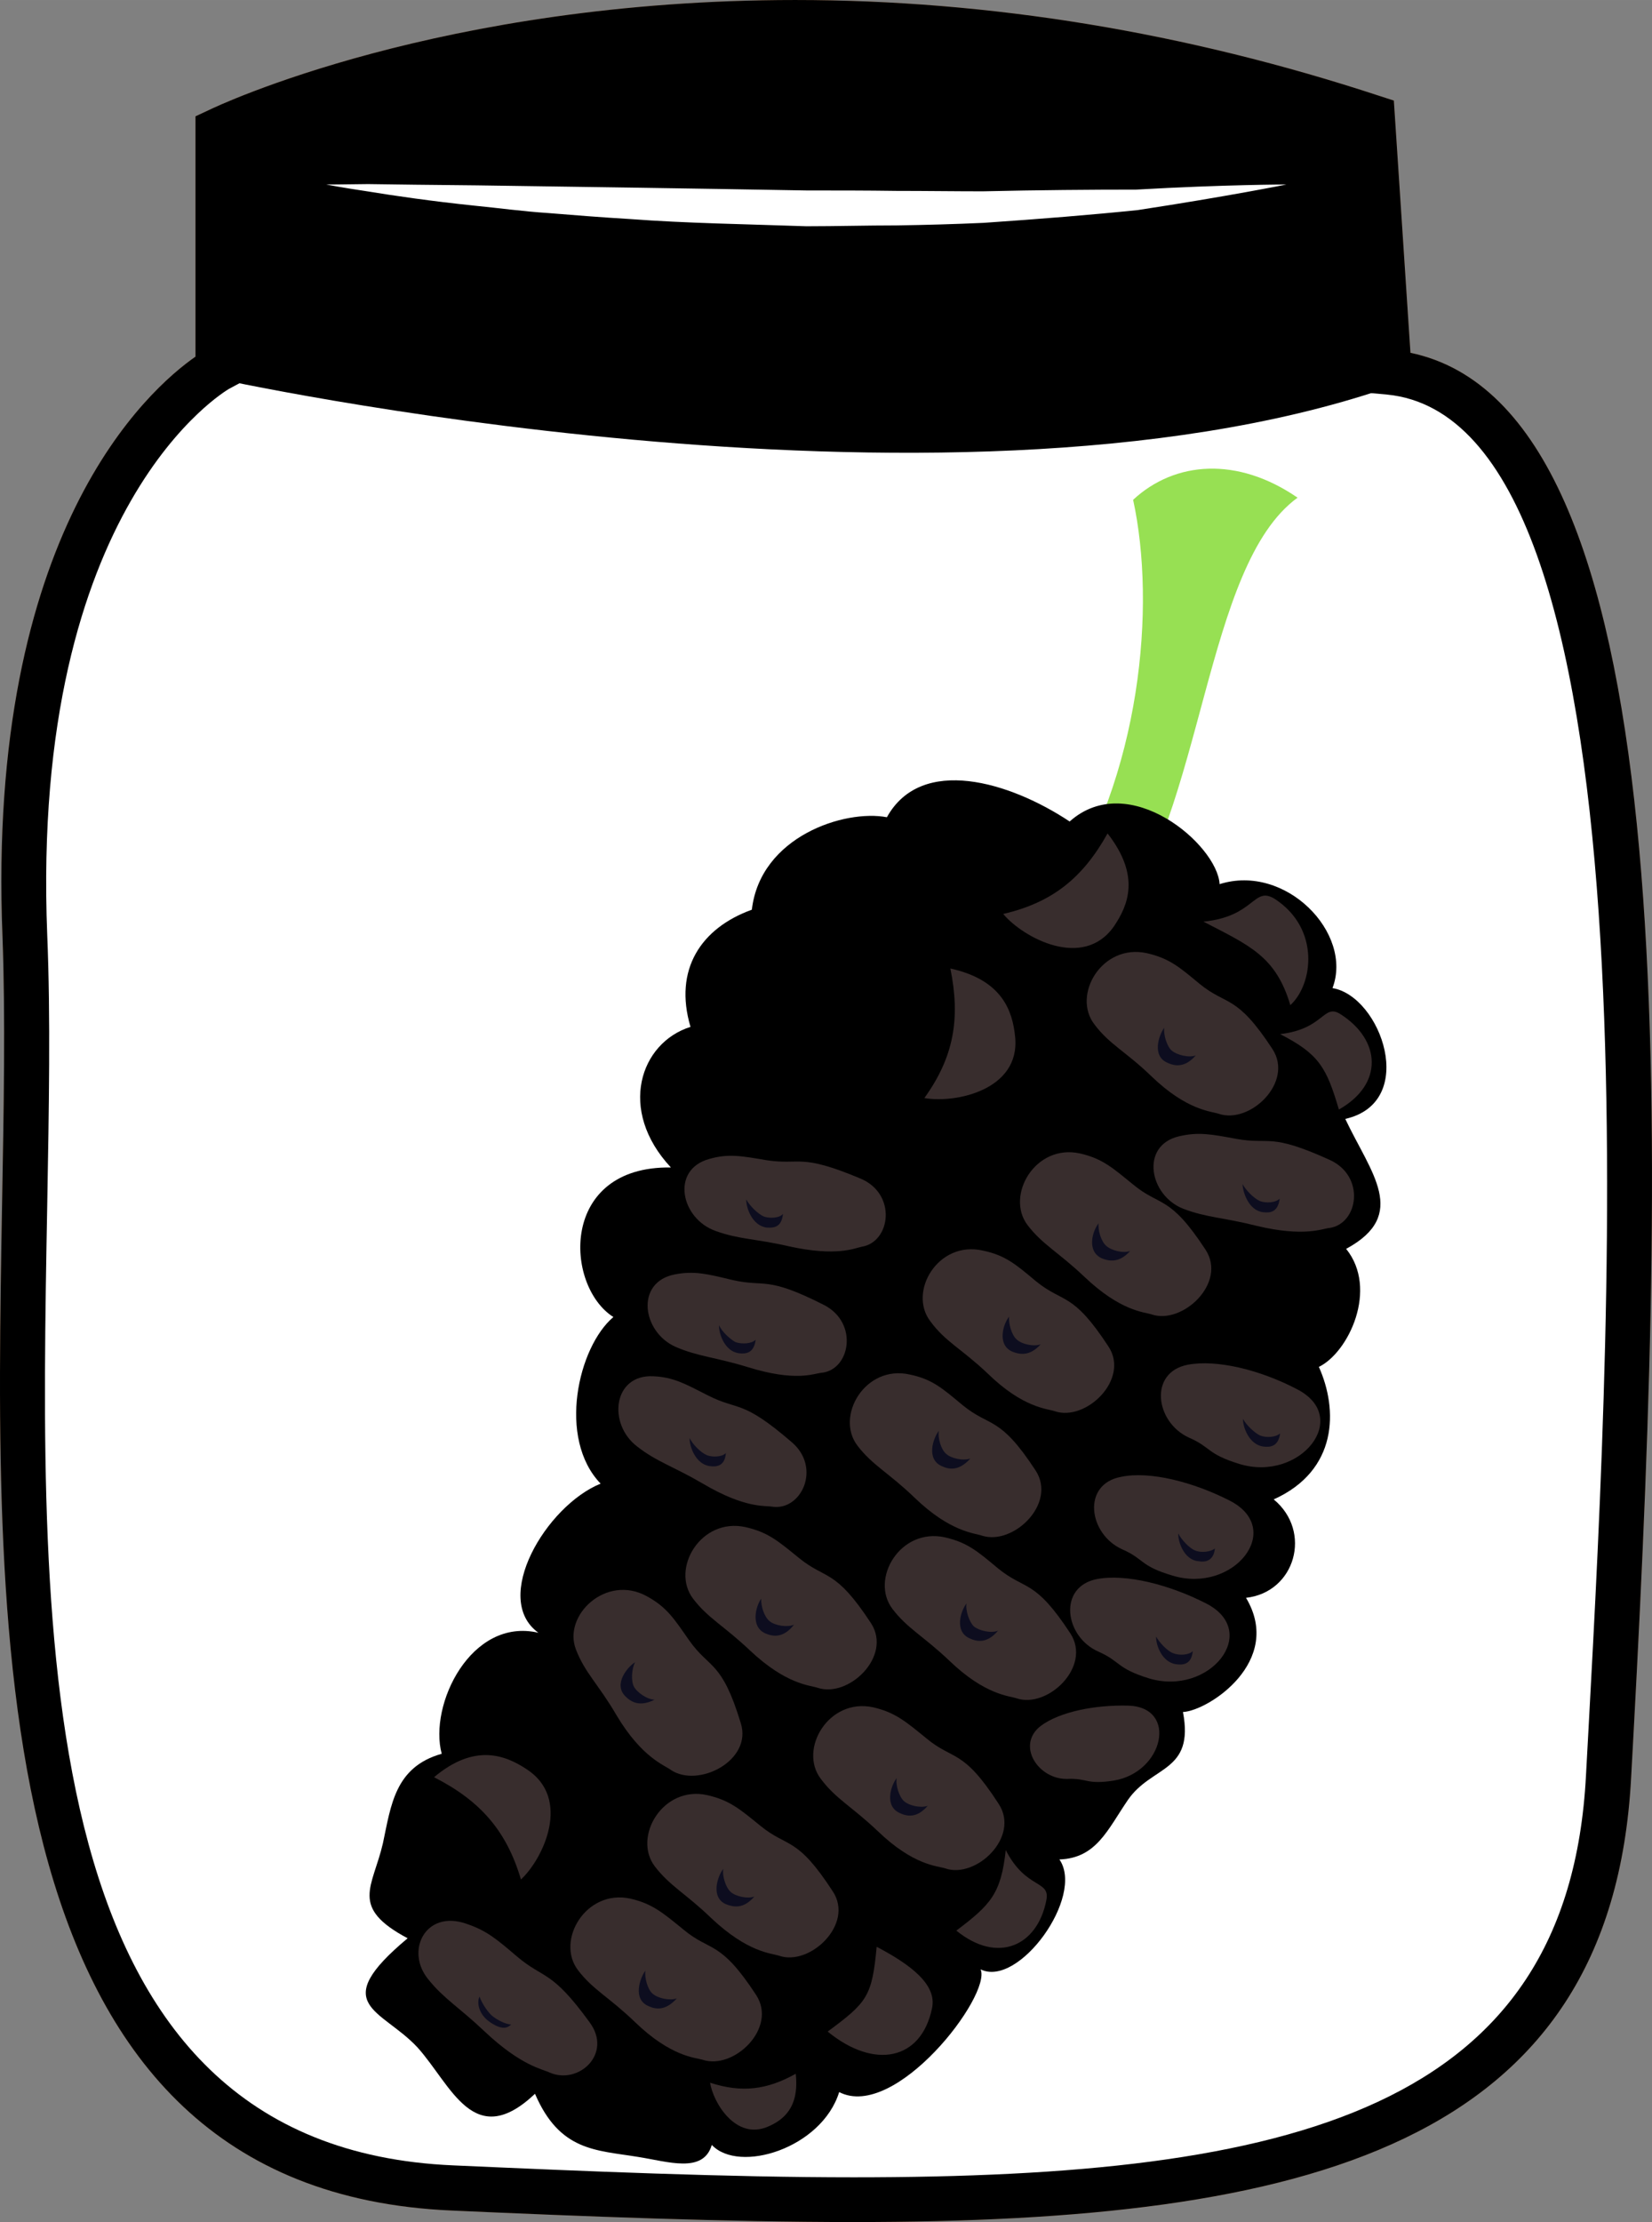 <?xml version="1.0" encoding="UTF-8" standalone="no"?>
<!-- Creator: CorelDRAW Home & Student X7 -->

<svg
   xmlns:dc="http://purl.org/dc/elements/1.1/"
   xmlns:cc="http://creativecommons.org/ns#"
   xmlns:rdf="http://www.w3.org/1999/02/22-rdf-syntax-ns#"
   xmlns:svg="http://www.w3.org/2000/svg"
   xmlns="http://www.w3.org/2000/svg"
   xmlns:sodipodi="http://sodipodi.sourceforge.net/DTD/sodipodi-0.dtd"
   xmlns:inkscape="http://www.inkscape.org/namespaces/inkscape"
   xml:space="preserve"
   width="38.778mm"
   height="52.15mm"
   version="1.1"
   style="clip-rule:evenodd;fill-rule:evenodd;image-rendering:optimizeQuality;shape-rendering:geometricPrecision;text-rendering:geometricPrecision"
   viewBox="0 0 3877.836 5215"
   id="svg116"
   sodipodi:docname="3003.svg"
   inkscape:version="0.92.4 (5da689c313, 2019-01-14)"><rect x="0" y="0" width="3877.836" height="5215" fill="#808080" stroke="none"/><sodipodi:namedview
   pagecolor="#ffffff"
   bordercolor="#666666"
   borderopacity="1"
   objecttolerance="10"
   gridtolerance="10"
   guidetolerance="10"
   inkscape:pageopacity="0"
   inkscape:pageshadow="2"
   inkscape:window-width="640"
   inkscape:window-height="480"
   id="namedview118"
   showgrid="false"
   inkscape:zoom="0.2102413"
   inkscape:cx="70.973843"
   inkscape:cy="87.609447"
   inkscape:window-x="0"
   inkscape:window-y="0"
   inkscape:window-maximized="0"
   inkscape:current-layer="svg116" />
 <defs
   id="defs4">
  <style
   type="text/css"
   id="style2">
   <![CDATA[
    .fil5 {fill:black}
    .fil7 {fill:#0D0D1F}
    .fil6 {fill:#382D2D}
    .fil4 {fill:#97E053}
    .fil3 {fill:black;fill-rule:nonzero}
    .fil1 {fill:#BA855A;fill-rule:nonzero}
    .fil0 {fill:#DDC8B1;fill-rule:nonzero}
    .fil2 {fill:white;fill-rule:nonzero}
   ]]>
  </style>
 </defs>
 <g
   id="Vrstva_x0020_1"
   transform="translate(-8622.15,-11953)">
  <g
   id="_450540096">
   <path
   class="fil0"
   d="m 11884,12826 c 713,70 570,2247 514,3296 -56,1050 -1127,1036 -2714,966 -1274,-56 -970,-1875 -1012,-2939 -42,-1064 444,-1329 444,-1329 v -560 c 0,0 1146,-549 2719,-32 z"
   id="path7"
   inkscape:connector-curvature="0"
   style="fill:#ddc8b1;fill-rule:nonzero" />
   <path
   class="fil1"
   d="m 9187,12294 v 557 l -28,15 c -4,3 -466,269 -426,1281 8,193 4,408 0,635 -19,1036 -40,2210 953,2253 314,14 644,28 940,28 1030,0 1678,-158 1719,-943 l 6,-110 c 54,-996 167,-3068 -473,-3131 l -44,-4 -41,-608 c -432,-138 -870,-208 -1304,-208 -698,0 -1181,184 -1302,235 z m 1439,4874 c -298,0 -630,-13 -944,-27 -1097,-48 -1073,-1331 -1055,-2361 4,-226 8,-439 1,-629 -38,-951 344,-1285 453,-1361 v -564 l 30,-14 c 22,-11 546,-259 1378,-259 457,0 918,76 1371,225 l 34,11 39,592 c 637,133 605,1736 524,3234 l -6,110 c -46,866 -763,1043 -1825,1043 z"
   id="path9"
   inkscape:connector-curvature="0"
   style="fill:#ba855a;fill-rule:nonzero" />
   <path
   class="fil2"
   d="m 11884,12826 c 713,70 570,2247 514,3296 -56,1050 -1127,1036 -2714,966 -1274,-56 -935,-1875 -977,-2939 -42,-1064 480,-1329 480,-1329 v -560 c 0,0 1110,-549 2683,-32 z"
   id="path11"
   inkscape:connector-curvature="0"
   style="fill:#ffffff;fill-rule:nonzero" />
   <path
   class="fil3"
   d="m 11873,12865 c -1043,353 -2749,-25 -2749,-25 l 12,-580 c 0,0 1131,-549 2703,-32 z"
   id="path13"
   inkscape:connector-curvature="0"
   style="fill:#000000;fill-rule:nonzero" />
   <path
   class="fil2"
   d="m 9388,12386 c 0,0 36,0 98,-1 62,1 150,2 256,3 211,3 492,7 774,12 70,0 140,0 210,1 69,0 137,1 203,1 131,-3 254,-4 360,-4 210,-12 353,-12 353,-12 0,0 -139,28 -349,60 -106,11 -230,21 -362,30 -67,3 -135,5 -205,6 -70,0 -140,2 -211,2 -142,-5 -283,-7 -415,-17 -67,-4 -130,-9 -191,-14 -61,-4 -118,-12 -170,-17 -106,-11 -194,-24 -255,-34 -61,-9 -96,-16 -96,-16 z"
   id="path15"
   inkscape:connector-curvature="0"
   style="fill:#ffffff;fill-rule:nonzero" />
   <path
   class="fil3"
   d="m 9187,12294 v 557 l -28,15 c -4,3 -466,269 -426,1281 8,193 4,408 0,635 -19,1036 -40,2210 953,2253 314,14 644,28 940,28 1030,0 1678,-158 1719,-943 l 6,-110 c 54,-996 167,-3068 -473,-3131 l -44,-4 -41,-608 c -432,-138 -870,-208 -1304,-208 -698,0 -1181,184 -1302,235 z m 1439,4874 c -298,0 -630,-13 -944,-27 -1097,-48 -1073,-1331 -1055,-2361 4,-226 8,-439 1,-629 -38,-951 344,-1285 453,-1361 v -564 l 30,-14 c 22,-11 546,-259 1378,-259 457,0 918,76 1371,225 l 34,11 39,592 c 637,133 605,1736 524,3234 l -6,110 c -46,866 -763,1043 -1825,1043 z"
   id="path17"
   inkscape:connector-curvature="0"
   style="fill:#000000;fill-rule:nonzero" />
  </g>
  <g
   id="_461098600">
   <path
   class="fil4"
   d="m 11104,14072 133,55 c 213,-272 211,-846 431,-1006 -141,-97 -288,-86 -386,5 54,248 20,646 -178,946 z"
   id="path20"
   inkscape:connector-curvature="0"
   style="fill:#97e053" />
   <path
   class="fil5"
   d="m 11485,14028 c 155,-49 314,115 265,244 114,19 202,268 30,307 60,127 150,225 2,305 76,94 6,243 -64,277 45,100 45,243 -106,311 91,75 51,218 -65,231 89,149 -88,265 -148,268 27,142 -73,125 -129,206 -48,70 -74,137 -161,140 60,87 -96,302 -185,258 26,61 -200,356 -332,288 -41,132 -235,192 -299,124 -20,68 -103,39 -174,28 -98,-16 -183,-13 -241,-148 -144,136 -196,-20 -276,-109 -85,-91 -212,-98 -23,-256 -137,-73 -82,-119 -58,-223 19,-89 28,-179 138,-210 -31,-115 69,-321 227,-284 -111,-80 18,-298 146,-350 -102,-106 -53,-321 30,-391 -115,-73 -127,-355 135,-351 -126,-135 -72,-293 46,-330 -40,-135 25,-232 144,-275 20,-172 218,-236 317,-217 81,-146 289,-83 429,10 139,-124 347,55 352,147 z"
   id="path22"
   inkscape:connector-curvature="0"
   style="fill:#000000" />
   <path
   class="fil6"
   d="m 10882,15251 c 65,53 86,23 171,153 51,78 -53,177 -126,153 -17,-6 -74,-8 -158,-89 -60,-58 -99,-76 -134,-122 -53,-69 18,-191 123,-167 53,11 77,33 124,72 z"
   id="path24"
   inkscape:connector-curvature="0"
   style="fill:#382d2d" />
   <path
   class="fil6"
   d="m 11054,14960 c 65,53 85,23 170,153 51,77 -53,177 -126,152 -17,-6 -74,-7 -158,-89 -60,-57 -99,-74 -134,-122 -53,-69 18,-190 123,-166 53,11 77,32 125,72 z"
   id="path26"
   inkscape:connector-curvature="0"
   style="fill:#382d2d" />
   <path
   class="fil6"
   d="m 11282,14733 c 64,53 85,23 170,153 51,78 -54,176 -126,152 -18,-6 -73,-7 -159,-89 -60,-57 -98,-75 -133,-121 -52,-69 18,-191 123,-168 53,12 77,34 125,73 z"
   id="path28"
   inkscape:connector-curvature="0"
   style="fill:#382d2d" />
   <path
   class="fil6"
   d="m 11438,14262 c 65,53 86,23 171,153 51,78 -53,177 -126,152 -17,-6 -74,-7 -158,-88 -60,-58 -99,-75 -134,-122 -53,-69 18,-190 123,-167 53,12 77,33 124,72 z"
   id="path30"
   inkscape:connector-curvature="0"
   style="fill:#382d2d" />
   <path
   class="fil6"
   d="m 10965,15634 c 65,53 85,23 170,153 50,78 -54,176 -126,152 -17,-6 -74,-7 -159,-89 -60,-57 -98,-75 -133,-121 -53,-70 18,-191 123,-168 53,12 77,33 125,73 z"
   id="path32"
   inkscape:connector-curvature="0"
   style="fill:#382d2d" />
   <path
   class="fil6"
   d="m 10497,15609 c 65,53 85,24 170,154 50,78 -54,176 -126,151 -18,-6 -73,-7 -159,-88 -60,-57 -98,-75 -133,-121 -53,-70 18,-191 123,-168 53,12 77,33 125,72 z"
   id="path34"
   inkscape:connector-curvature="0"
   style="fill:#382d2d" />
   <path
   class="fil6"
   d="m 10284,15228 c 73,37 79,8 197,110 70,60 22,162 -47,151 -16,-3 -62,5 -162,-54 -70,-41 -108,-51 -154,-87 -70,-53 -57,-170 38,-165 47,2 75,18 128,45 z"
   id="path36"
   inkscape:connector-curvature="0"
   style="fill:#382d2d" />
   <path
   class="fil6"
   d="m 11525,14626 c 79,14 77,-15 218,49 85,38 68,150 0,160 -16,1 -58,22 -171,-5 -79,-20 -117,-19 -172,-40 -80,-31 -102,-148 -11,-170 46,-11 77,-5 136,6 z"
   id="path38"
   inkscape:connector-curvature="0"
   style="fill:#382d2d" />
   <path
   class="fil6"
   d="m 10341,14957 c 79,18 78,-11 216,59 82,43 60,154 -8,159 -17,2 -60,21 -170,-13 -78,-24 -118,-25 -171,-48 -79,-35 -95,-152 -2,-170 46,-9 77,-1 135,13 z"
   id="path40"
   inkscape:connector-curvature="0"
   style="fill:#382d2d" />
   <path
   class="fil6"
   d="m 11666,15213 c 130,66 9,219 -134,176 -78,-24 -66,-39 -119,-62 -79,-36 -95,-153 -3,-171 68,-13 170,12 256,57 z"
   id="path42"
   inkscape:connector-curvature="0"
   style="fill:#382d2d" />
   <path
   class="fil6"
   d="m 11509,15475 c 130,67 9,219 -134,176 -78,-23 -66,-39 -119,-62 -79,-36 -95,-153 -2,-170 67,-14 169,12 255,56 z"
   id="path44"
   inkscape:connector-curvature="0"
   style="fill:#382d2d" />
   <path
   class="fil6"
   d="m 11453,15716 c 130,66 9,219 -134,176 -77,-24 -65,-39 -119,-63 -79,-35 -95,-152 -3,-170 68,-13 170,13 256,57 z"
   id="path46"
   inkscape:connector-curvature="0"
   style="fill:#382d2d" />
   <path
   class="fil6"
   d="m 11271,15956 c 117,4 83,157 -35,176 -64,10 -61,-6 -108,-4 -69,2 -122,-80 -62,-125 45,-33 127,-49 205,-47 z"
   id="path48"
   inkscape:connector-curvature="0"
   style="fill:#382d2d" />
   <path
   class="fil6"
   d="m 10422,14676 c 81,12 77,-17 220,43 86,36 71,149 3,160 -16,3 -58,24 -171,-1 -78,-18 -117,-16 -172,-36 -82,-29 -106,-144 -15,-169 45,-13 76,-7 135,3 z"
   id="path50"
   inkscape:connector-curvature="0"
   style="fill:#382d2d" />
   <path
   class="fil6"
   d="m 10797,16033 c 64,53 85,23 169,153 52,78 -53,177 -125,152 -18,-6 -74,-6 -159,-88 -60,-57 -98,-75 -133,-122 -53,-69 18,-191 123,-168 52,12 77,34 125,73 z"
   id="path52"
   inkscape:connector-curvature="0"
   style="fill:#382d2d" />
   <path
   class="fil6"
   d="m 10407,16238 c 65,53 85,23 170,154 51,77 -54,176 -126,151 -18,-6 -73,-7 -159,-88 -60,-58 -97,-75 -133,-122 -52,-69 19,-190 123,-167 53,12 77,33 125,72 z"
   id="path54"
   inkscape:connector-curvature="0"
   style="fill:#382d2d" />
   <path
   class="fil6"
   d="m 10227,16482 c 64,53 85,23 170,153 51,78 -53,177 -126,152 -17,-5 -74,-7 -158,-88 -60,-58 -99,-76 -134,-122 -53,-69 18,-191 123,-168 52,12 77,34 125,73 z"
   id="path56"
   inkscape:connector-curvature="0"
   style="fill:#382d2d" />
   <path
   class="fil6"
   d="m 9836,16545 c 64,54 80,30 170,154 55,74 -26,148 -94,118 -16,-8 -66,-15 -152,-96 -60,-57 -96,-77 -132,-122 -56,-67 -7,-165 89,-131 48,16 72,37 119,77 z"
   id="path58"
   inkscape:connector-curvature="0"
   style="fill:#382d2d" />
   <path
   class="fil6"
   d="m 10240,15803 c 48,68 76,46 121,194 28,88 -100,153 -164,110 -14,-11 -68,-28 -128,-129 -42,-72 -74,-99 -95,-154 -31,-80 71,-177 166,-125 48,26 65,54 100,104 z"
   id="path60"
   inkscape:connector-curvature="0"
   style="fill:#382d2d" />
   <path
   class="fil6"
   d="m 11447,14116 c 122,-12 117,-85 168,-53 107,70 89,201 36,249 -34,-115 -96,-140 -204,-196 z"
   id="path62"
   inkscape:connector-curvature="0"
   style="fill:#382d2d" />
   <path
   class="fil6"
   d="m 11627,14380 c 105,-12 101,-74 143,-46 93,60 101,163 -5,223 -29,-98 -46,-130 -138,-177 z"
   id="path64"
   inkscape:connector-curvature="0"
   style="fill:#382d2d" />
   <path
   class="fil6"
   d="m 10983,16295 c 48,94 106,69 95,119 -21,106 -114,149 -211,70 81,-61 105,-87 116,-189 z"
   id="path66"
   inkscape:connector-curvature="0"
   style="fill:#382d2d" />
   <path
   class="fil6"
   d="m 10680,16522 c 78,41 142,88 130,144 -25,122 -135,145 -245,55 93,-69 104,-82 115,-199 z"
   id="path68"
   inkscape:connector-curvature="0"
   style="fill:#382d2d" />
   <path
   class="fil6"
   d="m 9641,16124 c 95,-80 167,-52 217,-19 107,69 39,211 -13,259 -34,-115 -96,-185 -204,-240 z"
   id="path70"
   inkscape:connector-curvature="0"
   style="fill:#382d2d" />
   <path
   class="fil6"
   d="m 10490,16820 c 9,80 -30,109 -65,124 -76,33 -129,-57 -136,-103 74,24 133,17 201,-21 z"
   id="path72"
   inkscape:connector-curvature="0"
   style="fill:#382d2d" />
   <path
   class="fil6"
   d="m 10853,14226 c 123,27 146,101 152,160 13,126 -142,157 -213,144 69,-96 85,-186 61,-304 z"
   id="path74"
   inkscape:connector-curvature="0"
   style="fill:#382d2d" />
   <path
   class="fil6"
   d="m 11222,13909 c 78,100 48,169 15,218 -72,103 -213,27 -260,-29 116,-27 187,-85 245,-189 z"
   id="path76"
   inkscape:connector-curvature="0"
   style="fill:#382d2d" />
   <path
   class="fil7"
   d="m 11065,15108 c -26,29 -50,24 -67,17 -36,-16 -21,-65 -7,-82 -2,16 6,43 17,53 12,12 41,18 57,12 z"
   id="path78"
   inkscape:connector-curvature="0"
   style="fill:#0d0d1f" />
   <path
   class="fil7"
   d="m 11275,14889 c -26,29 -50,24 -67,17 -36,-17 -21,-65 -7,-82 -2,16 6,43 18,53 12,11 40,18 56,12 z"
   id="path80"
   inkscape:connector-curvature="0"
   style="fill:#0d0d1f" />
   <path
   class="fil7"
   d="m 10900,15376 c -27,30 -50,26 -67,18 -37,-16 -21,-65 -7,-83 -3,16 5,44 17,54 12,11 40,17 57,11 z"
   id="path82"
   inkscape:connector-curvature="0"
   style="fill:#0d0d1f" />
   <path
   class="fil7"
   d="m 10965,15780 c -26,31 -50,26 -67,18 -36,-16 -21,-64 -7,-82 -3,16 6,43 17,54 12,10 41,17 57,10 z"
   id="path84"
   inkscape:connector-curvature="0"
   style="fill:#0d0d1f" />
   <path
   class="fil7"
   d="m 10800,16191 c -26,30 -49,25 -66,17 -36,-16 -21,-64 -7,-82 -3,17 6,44 17,54 12,11 40,17 56,11 z"
   id="path86"
   inkscape:connector-curvature="0"
   style="fill:#0d0d1f" />
   <path
   class="fil7"
   d="m 10393,16404 c -26,30 -49,25 -67,18 -36,-16 -20,-65 -6,-83 -3,17 6,44 17,54 12,11 40,17 56,11 z"
   id="path88"
   inkscape:connector-curvature="0"
   style="fill:#0d0d1f" />
   <path
   class="fil7"
   d="m 10211,16643 c -27,30 -50,26 -67,18 -37,-16 -20,-65 -7,-83 -2,16 5,44 17,54 12,11 41,17 57,11 z"
   id="path90"
   inkscape:connector-curvature="0"
   style="fill:#0d0d1f" />
   <path
   class="fil7"
   d="m 10159,15942 c -36,18 -56,5 -69,-8 -28,-28 4,-68 23,-80 -8,15 -10,43 -3,57 7,14 32,31 49,31 z"
   id="path92"
   inkscape:connector-curvature="0"
   style="fill:#0d0d1f" />
   <path
   class="fil7"
   d="m 10486,15766 c -25,32 -49,28 -66,21 -37,-15 -24,-64 -11,-82 -1,17 7,43 20,53 12,10 41,15 57,8 z"
   id="path94"
   inkscape:connector-curvature="0"
   style="fill:#0d0d1f" />
   <path
   class="fil7"
   d="m 10326,15363 c -2,31 -22,33 -37,31 -34,-4 -49,-47 -48,-66 7,15 26,34 40,40 14,6 38,4 45,-5 z"
   id="path96"
   inkscape:connector-curvature="0"
   style="fill:#0d0d1f" />
   <path
   class="fil7"
   d="m 10396,15097 c -4,32 -23,34 -39,32 -34,-4 -48,-47 -47,-66 6,15 27,34 39,40 15,5 38,4 47,-6 z"
   id="path98"
   inkscape:connector-curvature="0"
   style="fill:#0d0d1f" />
   <path
   class="fil7"
   d="m 10460,14802 c -3,32 -22,33 -38,32 -34,-4 -49,-47 -48,-66 7,14 27,34 41,40 13,5 37,4 45,-6 z"
   id="path100"
   inkscape:connector-curvature="0"
   style="fill:#0d0d1f" />
   <path
   class="fil7"
   d="m 11627,15317 c -4,31 -23,33 -39,31 -34,-4 -49,-47 -48,-65 7,14 27,33 40,39 15,6 38,4 47,-5 z"
   id="path102"
   inkscape:connector-curvature="0"
   style="fill:#0d0d1f" />
   <path
   class="fil7"
   d="m 11474,15587 c -3,30 -23,33 -39,30 -34,-3 -48,-47 -47,-65 7,14 26,35 40,40 14,6 37,3 46,-5 z"
   id="path104"
   inkscape:connector-curvature="0"
   style="fill:#0d0d1f" />
   <path
   class="fil7"
   d="m 11422,15828 c -3,31 -22,33 -38,31 -35,-4 -49,-47 -48,-65 7,13 26,34 40,39 15,6 38,4 46,-5 z"
   id="path106"
   inkscape:connector-curvature="0"
   style="fill:#0d0d1f" />
   <path
   class="fil7"
   d="m 11626,14766 c -4,32 -22,34 -39,32 -34,-4 -48,-48 -48,-66 7,14 27,34 41,40 14,5 37,4 46,-6 z"
   id="path108"
   inkscape:connector-curvature="0"
   style="fill:#0d0d1f" />
   <path
   class="fil7"
   d="m 9822,16704 c -13,15 -33,6 -48,-4 -32,-21 -32,-52 -26,-61 3,11 16,32 27,43 12,11 36,23 47,22 z"
   id="path110"
   inkscape:connector-curvature="0"
   style="fill:#0d0d1f" />
   <path
   class="fil7"
   d="m 11429,14430 c -26,30 -50,25 -67,17 -36,-16 -20,-64 -7,-82 -2,16 6,44 18,54 12,10 40,17 56,11 z"
   id="path112"
   inkscape:connector-curvature="0"
   style="fill:#0d0d1f" />
  </g>
 </g>
</svg>